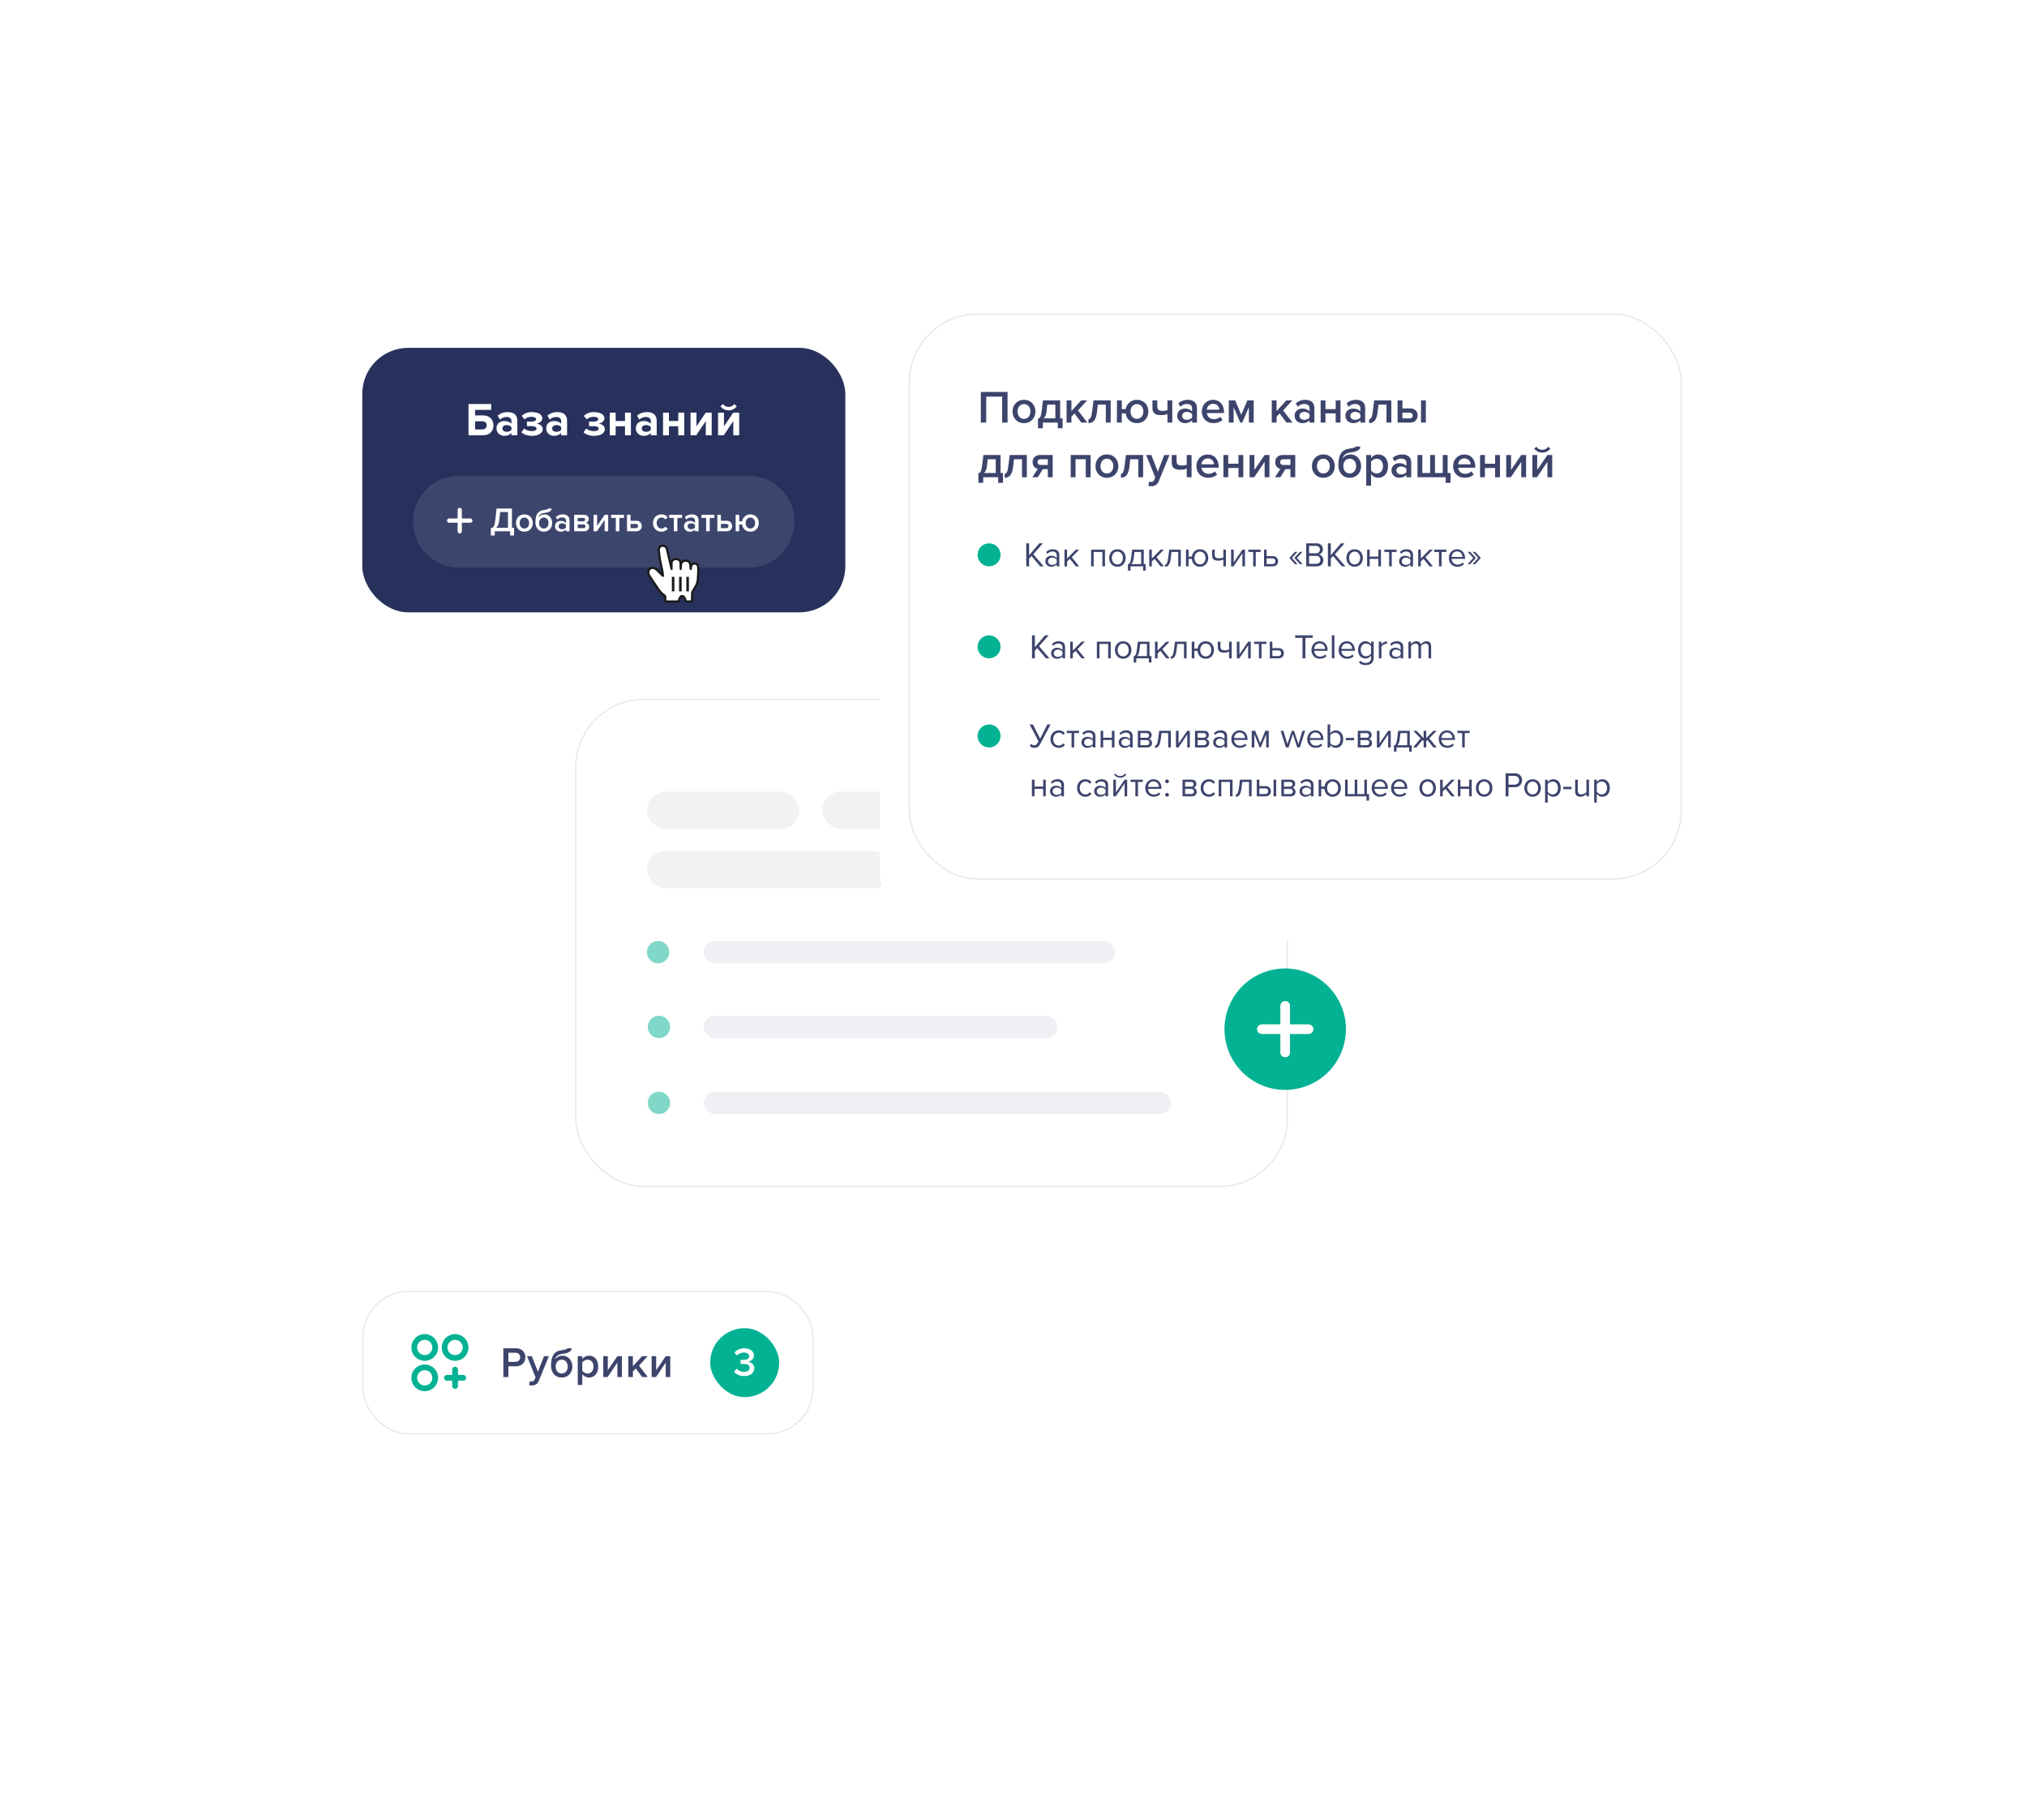 <?xml version="1.0" encoding="UTF-8"?> <svg xmlns="http://www.w3.org/2000/svg" width="705" height="633" viewBox="0 0 705 633" fill="none"> <g filter="url(#filter0_d_289_1801)"> <rect x="200" y="243" width="248" height="170" rx="24" fill="white"></rect> </g> <rect x="200.25" y="243.25" width="247.5" height="169.5" rx="23.75" fill="white" stroke="#E7EAEC" stroke-width="0.5"></rect> <circle cx="228.892" cy="331.216" r="3.892" fill="#02B293" fill-opacity="0.5"></circle> <circle cx="229.189" cy="383.649" r="3.892" fill="#02B293" fill-opacity="0.5"></circle> <rect x="244.757" y="327.324" width="143" height="7.784" rx="3.892" fill="#3D456C" fill-opacity="0.08"></rect> <rect x="225" y="296" width="85" height="13" rx="6.5" fill="#3D456C" fill-opacity="0.07"></rect> <rect x="225" y="275.324" width="53" height="13" rx="6.5" fill="#3D456C" fill-opacity="0.07"></rect> <rect x="286" y="275.324" width="53" height="13" rx="6.5" fill="#3D456C" fill-opacity="0.07"></rect> <circle cx="229.189" cy="357.216" r="3.892" fill="#02B293" fill-opacity="0.5"></circle> <rect x="244.757" y="353.324" width="123" height="7.784" rx="3.892" fill="#3D456C" fill-opacity="0.08"></rect> <rect x="244.757" y="379.757" width="162.486" height="7.784" rx="3.892" fill="#3D456C" fill-opacity="0.08"></rect> <g filter="url(#filter1_d_289_1801)"> <rect x="324" y="112" width="269" height="197" rx="24" fill="white"></rect> </g> <g filter="url(#filter2_d_289_1801)"> <rect x="324.25" y="112.25" width="268.5" height="196.5" rx="23.75" fill="white" stroke="#E7EAEC" stroke-width="0.5"></rect> <path d="M358.432 150V139.328H349.136V150H351.008V140.976H356.56V150H358.432ZM364.139 150.192C366.619 150.192 368.123 148.352 368.123 146.128C368.123 143.92 366.619 142.08 364.139 142.08C361.691 142.08 360.171 143.92 360.171 146.128C360.171 148.352 361.691 150.192 364.139 150.192ZM364.139 148.704C362.715 148.704 361.914 147.504 361.914 146.128C361.914 144.768 362.715 143.568 364.139 143.568C365.579 143.568 366.379 144.768 366.379 146.128C366.379 147.504 365.579 148.704 364.139 148.704ZM369.022 151.968H370.702V150H375.902V151.968H377.582V148.528H376.734V142.272H370.766L370.302 146.032C370.046 148.064 369.678 148.448 369.022 148.608V151.968ZM372.254 143.744H375.054V148.528H370.958C371.502 148.048 371.87 147.296 371.982 146.224L372.254 143.744ZM386.195 150L382.915 145.776L386.131 142.272H384.051L380.643 146V142.272H378.963V150H380.643V147.92L381.715 146.816L384.083 150H386.195ZM386.585 150.192C388.281 150.192 389.241 149.024 389.545 146.224L389.817 143.744H392.617V150H394.297V142.272H388.329L387.865 146.032C387.609 148.064 387.241 148.816 386.585 148.816V150.192ZM403.423 150.192C405.903 150.192 407.407 148.352 407.407 146.128C407.407 143.92 405.903 142.08 403.423 142.08C401.279 142.08 399.855 143.488 399.519 145.312H398.159V142.272H396.479V150H398.159V146.784H399.503C399.775 148.704 401.215 150.192 403.423 150.192ZM403.423 148.704C401.999 148.704 401.199 147.504 401.199 146.128C401.199 144.768 401.999 143.568 403.423 143.568C404.863 143.568 405.663 144.768 405.663 146.128C405.663 147.504 404.863 148.704 403.423 148.704ZM408.832 142.272V144.96C408.832 146.544 409.648 147.408 411.824 147.408C412.752 147.408 413.536 147.248 414.048 146.992V150H415.728V142.272H414.048V145.632C413.648 145.808 413.088 145.92 412.352 145.92C411.12 145.92 410.512 145.552 410.512 144.352V142.272H408.832ZM424.301 150V144.88C424.301 142.8 422.797 142.08 421.085 142.08C419.853 142.08 418.733 142.48 417.837 143.328L418.525 144.496C419.197 143.84 419.949 143.52 420.812 143.52C421.885 143.52 422.621 144.064 422.621 144.96V146.112C422.061 145.456 421.165 145.12 420.125 145.12C418.861 145.12 417.437 145.856 417.437 147.632C417.437 149.344 418.861 150.192 420.125 150.192C421.149 150.192 422.045 149.824 422.621 149.168V150H424.301ZM420.781 149.04C419.837 149.04 419.133 148.496 419.133 147.664C419.133 146.816 419.837 146.272 420.781 146.272C421.516 146.272 422.237 146.544 422.621 147.072V148.24C422.237 148.768 421.516 149.04 420.781 149.04ZM430.047 150.192C431.279 150.192 432.415 149.808 433.183 149.072L432.415 147.968C431.871 148.512 430.975 148.816 430.223 148.816C428.767 148.816 427.887 147.856 427.759 146.688H433.727V146.288C433.727 143.856 432.239 142.08 429.919 142.08C427.631 142.08 425.999 143.888 425.999 146.128C425.999 148.576 427.727 150.192 430.047 150.192ZM432.095 145.504H427.743C427.823 144.56 428.479 143.456 429.919 143.456C431.439 143.456 432.063 144.592 432.095 145.504ZM444.041 150V142.272H441.833L439.721 147.264L437.577 142.272H435.385V150H437.065V144.624L439.385 150H440.057L442.361 144.624V150H444.041ZM457.554 150L454.274 145.776L457.49 142.272H455.41L452.002 146V142.272H450.322V150H452.002V147.92L453.074 146.816L455.442 150H457.554ZM465.144 150V144.88C465.144 142.8 463.64 142.08 461.928 142.08C460.696 142.08 459.576 142.48 458.68 143.328L459.368 144.496C460.04 143.84 460.792 143.52 461.656 143.52C462.728 143.52 463.464 144.064 463.464 144.96V146.112C462.904 145.456 462.008 145.12 460.968 145.12C459.704 145.12 458.28 145.856 458.28 147.632C458.28 149.344 459.704 150.192 460.968 150.192C461.992 150.192 462.888 149.824 463.464 149.168V150H465.144ZM461.624 149.04C460.68 149.04 459.976 148.496 459.976 147.664C459.976 146.816 460.68 146.272 461.624 146.272C462.36 146.272 463.08 146.544 463.464 147.072V148.24C463.08 148.768 462.36 149.04 461.624 149.04ZM469.002 150V146.784H472.554V150H474.234V142.272H472.554V145.312H469.002V142.272H467.322V150H469.002ZM482.816 150V144.88C482.816 142.8 481.312 142.08 479.6 142.08C478.368 142.08 477.248 142.48 476.352 143.328L477.04 144.496C477.712 143.84 478.464 143.52 479.328 143.52C480.4 143.52 481.136 144.064 481.136 144.96V146.112C480.576 145.456 479.68 145.12 478.64 145.12C477.376 145.12 475.952 145.856 475.952 147.632C475.952 149.344 477.376 150.192 478.64 150.192C479.664 150.192 480.56 149.824 481.136 149.168V150H482.816ZM479.296 149.04C478.352 149.04 477.648 148.496 477.648 147.664C477.648 146.816 478.352 146.272 479.296 146.272C480.032 146.272 480.752 146.544 481.136 147.072V148.24C480.752 148.768 480.032 149.04 479.296 149.04ZM484.194 150.192C485.89 150.192 486.85 149.024 487.154 146.224L487.426 143.744H490.226V150H491.906V142.272H485.938L485.474 146.032C485.218 148.064 484.85 148.816 484.194 148.816V150.192ZM494.088 142.272V150H498.504C500.168 150 501.064 148.864 501.064 147.536C501.064 146.208 500.216 145.072 498.504 145.072H495.768V142.272H494.088ZM498.296 146.544C498.968 146.544 499.352 146.96 499.352 147.536C499.352 148.112 498.968 148.528 498.296 148.528H495.768V146.544H498.296ZM503.912 150V142.272H502.232V150H503.912ZM348.288 170.968H349.968V169H355.168V170.968H356.848V167.528H356V161.272H350.032L349.568 165.032C349.312 167.064 348.944 167.448 348.288 167.608V170.968ZM351.52 162.744H354.32V167.528H350.224C350.768 167.048 351.136 166.296 351.248 165.224L351.52 162.744ZM357.429 169.192C359.125 169.192 360.085 168.024 360.389 165.224L360.661 162.744H363.461V169H365.141V161.272H359.173L358.709 165.032C358.453 167.064 358.085 167.816 357.429 167.816V169.192ZM368.97 169L370.666 166.2H372.442V169H374.122V161.272H369.706C368.042 161.272 367.146 162.408 367.146 163.736C367.146 165.064 367.946 165.896 368.954 166.12L367.05 169H368.97ZM369.914 164.728C369.242 164.728 368.858 164.312 368.858 163.736C368.858 163.16 369.274 162.744 369.914 162.744H372.442V164.728H369.914ZM387.312 169V161.272H380.401V169H382.081V162.744H385.633V169H387.312ZM392.982 169.192C395.462 169.192 396.966 167.352 396.966 165.128C396.966 162.92 395.462 161.08 392.982 161.08C390.534 161.08 389.014 162.92 389.014 165.128C389.014 167.352 390.534 169.192 392.982 169.192ZM392.982 167.704C391.558 167.704 390.758 166.504 390.758 165.128C390.758 163.768 391.558 162.568 392.982 162.568C394.422 162.568 395.222 163.768 395.222 165.128C395.222 166.504 394.422 167.704 392.982 167.704ZM397.866 169.192C399.562 169.192 400.522 168.024 400.826 165.224L401.098 162.744H403.898V169H405.578V161.272H399.61L399.146 165.032C398.89 167.064 398.522 167.816 397.866 167.816V169.192ZM407.424 172.024C407.664 172.088 408.128 172.136 408.368 172.136C409.568 172.12 410.496 171.704 411.024 170.392L414.752 161.272H412.944L410.688 167.064L408.432 161.272H406.64L409.808 169.096L409.424 169.976C409.2 170.488 408.848 170.648 408.32 170.648C408.128 170.648 407.856 170.6 407.68 170.52L407.424 172.024ZM415.535 161.272V163.96C415.535 165.544 416.351 166.408 418.527 166.408C419.455 166.408 420.239 166.248 420.751 165.992V169H422.431V161.272H420.751V164.632C420.351 164.808 419.791 164.92 419.055 164.92C417.823 164.92 417.215 164.552 417.215 163.352V161.272H415.535ZM428.172 169.192C429.404 169.192 430.54 168.808 431.308 168.072L430.54 166.968C429.996 167.512 429.1 167.816 428.348 167.816C426.892 167.816 426.012 166.856 425.884 165.688H431.852V165.288C431.852 162.856 430.364 161.08 428.044 161.08C425.756 161.08 424.124 162.888 424.124 165.128C424.124 167.576 425.852 169.192 428.172 169.192ZM430.22 164.504H425.868C425.948 163.56 426.604 162.456 428.044 162.456C429.564 162.456 430.188 163.592 430.22 164.504ZM435.19 169V165.784H438.742V169H440.422V161.272H438.742V164.312H435.19V161.272H433.51V169H435.19ZM444.22 169L447.836 163.656V169H449.516V161.272H447.836L444.284 166.472V161.272H442.604V169H444.22ZM453.345 169L455.041 166.2H456.817V169H458.497V161.272H454.081C452.417 161.272 451.521 162.408 451.521 163.736C451.521 165.064 452.321 165.896 453.329 166.12L451.425 169H453.345ZM454.289 164.728C453.617 164.728 453.233 164.312 453.233 163.736C453.233 163.16 453.649 162.744 454.289 162.744H456.817V164.728H454.289ZM468.264 169.192C470.744 169.192 472.248 167.352 472.248 165.128C472.248 162.92 470.744 161.08 468.264 161.08C465.816 161.08 464.296 162.92 464.296 165.128C464.296 167.352 465.816 169.192 468.264 169.192ZM468.264 167.704C466.84 167.704 466.039 166.504 466.039 165.128C466.039 163.768 466.84 162.568 468.264 162.568C469.704 162.568 470.504 163.768 470.504 165.128C470.504 166.504 469.704 167.704 468.264 167.704ZM477.435 167.704C476.011 167.704 475.211 166.504 475.211 165.096C475.211 163.768 476.011 162.568 477.435 162.568C478.875 162.568 479.675 163.768 479.675 165.096C479.675 166.504 478.875 167.704 477.435 167.704ZM477.435 169.192C479.947 169.192 481.403 167.288 481.403 165.112C481.403 162.968 479.947 161.08 477.755 161.08C476.635 161.08 475.595 161.592 474.971 162.44C475.179 161.496 475.979 160.584 477.835 160.376C479.115 160.232 481.131 159.832 481.131 158.328H479.483C479.483 158.616 479.019 158.808 477.371 159.048C474.779 159.368 473.483 161.016 473.483 164.776C473.483 167.288 474.939 169.192 477.435 169.192ZM487.342 169.192C489.342 169.192 490.766 167.672 490.766 165.128C490.766 162.584 489.342 161.08 487.342 161.08C486.334 161.08 485.438 161.56 484.862 162.328V161.272H483.182V171.944H484.862V167.928C485.486 168.76 486.366 169.192 487.342 169.192ZM486.846 167.704C486.062 167.704 485.23 167.224 484.862 166.664V163.608C485.23 163.032 486.062 162.568 486.846 162.568C488.174 162.568 489.022 163.64 489.022 165.128C489.022 166.632 488.174 167.704 486.846 167.704ZM498.832 169V163.88C498.832 161.8 497.328 161.08 495.616 161.08C494.384 161.08 493.264 161.48 492.368 162.328L493.056 163.496C493.728 162.84 494.48 162.52 495.344 162.52C496.416 162.52 497.152 163.064 497.152 163.96V165.112C496.592 164.456 495.696 164.12 494.656 164.12C493.392 164.12 491.968 164.856 491.968 166.632C491.968 168.344 493.392 169.192 494.656 169.192C495.68 169.192 496.576 168.824 497.152 168.168V169H498.832ZM495.312 168.04C494.368 168.04 493.664 167.496 493.664 166.664C493.664 165.816 494.368 165.272 495.312 165.272C496.048 165.272 496.768 165.544 497.152 166.072V167.24C496.768 167.768 496.048 168.04 495.312 168.04ZM509.81 161.272V167.528H507.09V161.272H505.41V167.528H502.69V161.272H501.01V169H510.818V170.968H512.498V167.528H511.49V161.272H509.81ZM517.437 169.192C518.669 169.192 519.805 168.808 520.573 168.072L519.805 166.968C519.261 167.512 518.365 167.816 517.613 167.816C516.157 167.816 515.277 166.856 515.149 165.688H521.117V165.288C521.117 162.856 519.629 161.08 517.309 161.08C515.021 161.08 513.389 162.888 513.389 165.128C513.389 167.576 515.117 169.192 517.437 169.192ZM519.485 164.504H515.133C515.213 163.56 515.869 162.456 517.309 162.456C518.829 162.456 519.453 163.592 519.485 164.504ZM524.456 169V165.784H528.008V169H529.688V161.272H528.008V164.312H524.456V161.272H522.776V169H524.456ZM533.485 169L537.101 163.656V169H538.781V161.272H537.101L533.549 166.472V161.272H531.869V169H533.485ZM542.579 169L546.195 163.656V169H547.875V161.272H546.195L542.643 166.472V161.272H540.963V169H542.579ZM547.219 159.048L546.451 158.408C545.987 159.064 545.267 159.464 544.419 159.464C543.539 159.464 542.835 159.048 542.371 158.408L541.603 159.048C542.259 159.912 543.283 160.456 544.419 160.456C545.571 160.456 546.579 159.912 547.219 159.048Z" fill="#0D1647" fill-opacity="0.8"></path> <path d="M371.008 200L367.384 195.8L370.72 191.996H369.472L365.932 196.136V191.996H364.936V200H365.932V197.312L366.736 196.4L369.772 200H371.008ZM376.432 200V196.016C376.432 194.612 375.412 194.06 374.188 194.06C373.24 194.06 372.496 194.372 371.872 195.02L372.292 195.644C372.808 195.092 373.372 194.84 374.068 194.84C374.908 194.84 375.532 195.284 375.532 196.064V197.108C375.064 196.568 374.404 196.316 373.612 196.316C372.628 196.316 371.584 196.928 371.584 198.224C371.584 199.484 372.628 200.144 373.612 200.144C374.392 200.144 375.052 199.868 375.532 199.34V200H376.432ZM373.936 199.496C373.096 199.496 372.508 198.968 372.508 198.236C372.508 197.492 373.096 196.964 373.936 196.964C374.572 196.964 375.184 197.204 375.532 197.684V198.776C375.184 199.256 374.572 199.496 373.936 199.496ZM383.336 200L380.756 196.832L383.324 194.204H382.184L379.136 197.288V194.204H378.236V200H379.136V198.344L380.096 197.396L382.184 200H383.336ZM392.318 200V194.204H387.494V200H388.394V194.996H391.418V200H392.318ZM396.647 200.144C398.411 200.144 399.515 198.776 399.515 197.096C399.515 195.416 398.411 194.06 396.647 194.06C394.883 194.06 393.779 195.416 393.779 197.096C393.779 198.776 394.883 200.144 396.647 200.144ZM396.647 199.34C395.411 199.34 394.715 198.284 394.715 197.096C394.715 195.92 395.411 194.864 396.647 194.864C397.883 194.864 398.567 195.92 398.567 197.096C398.567 198.284 397.883 199.34 396.647 199.34ZM400.298 201.476H401.198V200H405.578V201.476H406.478V199.208H405.806V194.204H401.774L401.402 197.06C401.174 198.776 400.838 199.16 400.298 199.256V201.476ZM402.566 194.996H404.906V199.208H401.462C401.882 198.872 402.158 198.26 402.302 197.168L402.566 194.996ZM412.809 200L410.229 196.832L412.797 194.204H411.657L408.609 197.288V194.204H407.709V200H408.609V198.344L409.569 197.396L411.657 200H412.809ZM413.189 200.144C414.305 200.144 414.929 199.328 415.193 197.168L415.457 194.996H417.797V200H418.697V194.204H414.665L414.293 197.06C414.065 198.776 413.729 199.4 413.189 199.4V200.144ZM425.354 200.144C427.13 200.144 428.234 198.776 428.234 197.096C428.234 195.416 427.13 194.06 425.354 194.06C423.77 194.06 422.714 195.164 422.522 196.616H421.394V194.204H420.494V200H421.394V197.408H422.51C422.63 198.944 423.71 200.144 425.354 200.144ZM425.354 199.34C424.13 199.34 423.434 198.284 423.434 197.096C423.434 195.92 424.13 194.864 425.354 194.864C426.602 194.864 427.286 195.92 427.286 197.096C427.286 198.284 426.602 199.34 425.354 199.34ZM429.573 194.204V196.112C429.573 197.432 430.209 198.02 431.721 198.02C432.381 198.02 433.053 197.852 433.485 197.636V200H434.385V194.204H433.485V196.904C433.137 197.084 432.549 197.216 431.949 197.216C430.989 197.216 430.473 196.916 430.473 195.836V194.204H429.573ZM437.049 200L440.109 195.488V200H441.009V194.204H440.121L437.085 198.632V194.204H436.185V200H437.049ZM444.762 200V194.996H446.454V194.204H442.182V194.996H443.862V200H444.762ZM447.634 194.204V200H450.706C451.894 200 452.53 199.184 452.53 198.224C452.53 197.276 451.906 196.448 450.706 196.448H448.534V194.204H447.634ZM450.61 197.24C451.27 197.24 451.606 197.66 451.606 198.224C451.606 198.8 451.258 199.208 450.61 199.208H448.534V197.24H450.61ZM461.006 199.244L459.086 197.084L461.006 194.96H460.106L458.186 197.084L460.106 199.244H461.006ZM459.278 199.244L457.358 197.084L459.278 194.96H458.378L456.458 197.084L458.378 199.244H459.278ZM465.955 200C467.419 200 468.271 199.124 468.271 197.84C468.271 196.88 467.563 196.004 466.711 195.872C467.443 195.716 468.115 195.044 468.115 194.036C468.115 192.836 467.263 191.996 465.871 191.996H462.307V200H465.955ZM465.703 195.464H463.303V192.884H465.703C466.603 192.884 467.083 193.46 467.083 194.18C467.083 194.912 466.603 195.464 465.703 195.464ZM465.751 199.112H463.303V196.352H465.751C466.735 196.352 467.239 197 467.239 197.732C467.239 198.584 466.687 199.112 465.751 199.112ZM475.926 200L472.302 195.8L475.638 191.996H474.39L470.85 196.136V191.996H469.854V200H470.85V197.312L471.654 196.4L474.69 200H475.926ZM479.147 200.144C480.911 200.144 482.015 198.776 482.015 197.096C482.015 195.416 480.911 194.06 479.147 194.06C477.383 194.06 476.279 195.416 476.279 197.096C476.279 198.776 477.383 200.144 479.147 200.144ZM479.147 199.34C477.911 199.34 477.215 198.284 477.215 197.096C477.215 195.92 477.911 194.864 479.147 194.864C480.383 194.864 481.067 195.92 481.067 197.096C481.067 198.284 480.383 199.34 479.147 199.34ZM484.382 200V197.408H487.406V200H488.306V194.204H487.406V196.616H484.382V194.204H483.482V200H484.382ZM492.059 200V194.996H493.751V194.204H489.479V194.996H491.159V200H492.059ZM499.455 200V196.016C499.455 194.612 498.435 194.06 497.211 194.06C496.263 194.06 495.519 194.372 494.895 195.02L495.315 195.644C495.831 195.092 496.395 194.84 497.091 194.84C497.931 194.84 498.555 195.284 498.555 196.064V197.108C498.087 196.568 497.427 196.316 496.635 196.316C495.651 196.316 494.607 196.928 494.607 198.224C494.607 199.484 495.651 200.144 496.635 200.144C497.415 200.144 498.075 199.868 498.555 199.34V200H499.455ZM496.959 199.496C496.119 199.496 495.531 198.968 495.531 198.236C495.531 197.492 496.119 196.964 496.959 196.964C497.595 196.964 498.207 197.204 498.555 197.684V198.776C498.207 199.256 497.595 199.496 496.959 199.496ZM506.359 200L503.779 196.832L506.347 194.204H505.207L502.159 197.288V194.204H501.259V200H502.159V198.344L503.119 197.396L505.207 200H506.359ZM509.379 200V194.996H511.071V194.204H506.799V194.996H508.479V200H509.379ZM514.868 200.144C515.816 200.144 516.596 199.832 517.172 199.256L516.74 198.668C516.284 199.136 515.612 199.4 514.952 199.4C513.704 199.4 512.936 198.488 512.864 197.396H517.556V197.168C517.556 195.428 516.524 194.06 514.772 194.06C513.116 194.06 511.916 195.416 511.916 197.096C511.916 198.908 513.152 200.144 514.868 200.144ZM516.668 196.736H512.864C512.912 195.848 513.524 194.804 514.76 194.804C516.08 194.804 516.656 195.872 516.668 196.736ZM521.293 197.084L519.373 194.96H518.473L520.393 197.084L518.473 199.244H519.373L521.293 197.084ZM523.021 197.084L521.101 194.96H520.201L522.121 197.084L520.201 199.244H521.101L523.021 197.084Z" fill="#0D1647" fill-opacity="0.8"></path> <path d="M373.008 232L369.384 227.8L372.72 223.996H371.472L367.932 228.136V223.996H366.936V232H367.932V229.312L368.736 228.4L371.772 232H373.008ZM378.432 232V228.016C378.432 226.612 377.412 226.06 376.188 226.06C375.24 226.06 374.496 226.372 373.872 227.02L374.292 227.644C374.808 227.092 375.372 226.84 376.068 226.84C376.908 226.84 377.532 227.284 377.532 228.064V229.108C377.064 228.568 376.404 228.316 375.612 228.316C374.628 228.316 373.584 228.928 373.584 230.224C373.584 231.484 374.628 232.144 375.612 232.144C376.392 232.144 377.052 231.868 377.532 231.34V232H378.432ZM375.936 231.496C375.096 231.496 374.508 230.968 374.508 230.236C374.508 229.492 375.096 228.964 375.936 228.964C376.572 228.964 377.184 229.204 377.532 229.684V230.776C377.184 231.256 376.572 231.496 375.936 231.496ZM385.336 232L382.756 228.832L385.324 226.204H384.184L381.136 229.288V226.204H380.236V232H381.136V230.344L382.096 229.396L384.184 232H385.336ZM394.318 232V226.204H389.494V232H390.394V226.996H393.418V232H394.318ZM398.647 232.144C400.411 232.144 401.515 230.776 401.515 229.096C401.515 227.416 400.411 226.06 398.647 226.06C396.883 226.06 395.779 227.416 395.779 229.096C395.779 230.776 396.883 232.144 398.647 232.144ZM398.647 231.34C397.411 231.34 396.715 230.284 396.715 229.096C396.715 227.92 397.411 226.864 398.647 226.864C399.883 226.864 400.567 227.92 400.567 229.096C400.567 230.284 399.883 231.34 398.647 231.34ZM402.298 233.476H403.198V232H407.578V233.476H408.478V231.208H407.806V226.204H403.774L403.402 229.06C403.174 230.776 402.838 231.16 402.298 231.256V233.476ZM404.566 226.996H406.906V231.208H403.462C403.882 230.872 404.158 230.26 404.302 229.168L404.566 226.996ZM414.809 232L412.229 228.832L414.797 226.204H413.657L410.609 229.288V226.204H409.709V232H410.609V230.344L411.569 229.396L413.657 232H414.809ZM415.189 232.144C416.305 232.144 416.929 231.328 417.193 229.168L417.457 226.996H419.797V232H420.697V226.204H416.665L416.293 229.06C416.065 230.776 415.729 231.4 415.189 231.4V232.144ZM427.354 232.144C429.13 232.144 430.234 230.776 430.234 229.096C430.234 227.416 429.13 226.06 427.354 226.06C425.77 226.06 424.714 227.164 424.522 228.616H423.394V226.204H422.494V232H423.394V229.408H424.51C424.63 230.944 425.71 232.144 427.354 232.144ZM427.354 231.34C426.13 231.34 425.434 230.284 425.434 229.096C425.434 227.92 426.13 226.864 427.354 226.864C428.602 226.864 429.286 227.92 429.286 229.096C429.286 230.284 428.602 231.34 427.354 231.34ZM431.573 226.204V228.112C431.573 229.432 432.209 230.02 433.721 230.02C434.381 230.02 435.053 229.852 435.485 229.636V232H436.385V226.204H435.485V228.904C435.137 229.084 434.549 229.216 433.949 229.216C432.989 229.216 432.473 228.916 432.473 227.836V226.204H431.573ZM439.049 232L442.109 227.488V232H443.009V226.204H442.121L439.085 230.632V226.204H438.185V232H439.049ZM446.762 232V226.996H448.454V226.204H444.182V226.996H445.862V232H446.762ZM449.634 226.204V232H452.706C453.894 232 454.53 231.184 454.53 230.224C454.53 229.276 453.906 228.448 452.706 228.448H450.534V226.204H449.634ZM452.61 229.24C453.27 229.24 453.606 229.66 453.606 230.224C453.606 230.8 453.258 231.208 452.61 231.208H450.534V229.24H452.61ZM462.01 232V224.884H464.554V223.996H458.482V224.884H461.014V232H462.01ZM467.075 232.144C468.023 232.144 468.803 231.832 469.379 231.256L468.947 230.668C468.491 231.136 467.819 231.4 467.159 231.4C465.911 231.4 465.143 230.488 465.071 229.396H469.763V229.168C469.763 227.428 468.731 226.06 466.979 226.06C465.323 226.06 464.123 227.416 464.123 229.096C464.123 230.908 465.359 232.144 467.075 232.144ZM468.875 228.736H465.071C465.119 227.848 465.731 226.804 466.967 226.804C468.287 226.804 468.863 227.872 468.875 228.736ZM472.12 232V223.996H471.22V232H472.12ZM476.532 232.144C477.48 232.144 478.26 231.832 478.836 231.256L478.404 230.668C477.948 231.136 477.276 231.4 476.616 231.4C475.368 231.4 474.6 230.488 474.528 229.396H479.22V229.168C479.22 227.428 478.188 226.06 476.436 226.06C474.78 226.06 473.58 227.416 473.58 229.096C473.58 230.908 474.816 232.144 476.532 232.144ZM478.332 228.736H474.528C474.576 227.848 475.188 226.804 476.424 226.804C477.744 226.804 478.32 227.872 478.332 228.736ZM483.005 234.352C484.421 234.352 485.765 233.752 485.765 231.832V226.204H484.865V227.08C484.397 226.444 483.701 226.06 482.921 226.06C481.397 226.06 480.341 227.212 480.341 229.072C480.341 230.944 481.409 232.072 482.921 232.072C483.737 232.072 484.445 231.628 484.865 231.04V231.868C484.865 233.14 483.965 233.608 483.005 233.608C482.177 233.608 481.601 233.392 481.121 232.816L480.665 233.488C481.349 234.16 482.021 234.352 483.005 234.352ZM483.137 231.28C481.973 231.28 481.277 230.344 481.277 229.072C481.277 227.788 481.973 226.864 483.137 226.864C483.857 226.864 484.553 227.296 484.865 227.8V230.332C484.553 230.836 483.857 231.28 483.137 231.28ZM488.468 232V227.896C488.732 227.428 489.488 226.972 490.04 226.972C490.184 226.972 490.292 226.984 490.4 227.008V226.084C489.608 226.084 488.936 226.528 488.468 227.14V226.204H487.568V232H488.468ZM496.053 232V228.016C496.053 226.612 495.033 226.06 493.809 226.06C492.861 226.06 492.117 226.372 491.493 227.02L491.913 227.644C492.429 227.092 492.993 226.84 493.689 226.84C494.529 226.84 495.153 227.284 495.153 228.064V229.108C494.685 228.568 494.025 228.316 493.233 228.316C492.249 228.316 491.205 228.928 491.205 230.224C491.205 231.484 492.249 232.144 493.233 232.144C494.013 232.144 494.673 231.868 495.153 231.34V232H496.053ZM493.557 231.496C492.717 231.496 492.129 230.968 492.129 230.236C492.129 229.492 492.717 228.964 493.557 228.964C494.193 228.964 494.805 229.204 495.153 229.684V230.776C494.805 231.256 494.193 231.496 493.557 231.496ZM505.753 232V227.812C505.753 226.648 505.189 226.06 504.133 226.06C503.293 226.06 502.513 226.612 502.189 227.14C502.021 226.54 501.517 226.06 500.629 226.06C499.777 226.06 498.997 226.672 498.757 227.044V226.204H497.857V232H498.757V227.764C499.069 227.296 499.693 226.864 500.281 226.864C501.037 226.864 501.349 227.332 501.349 228.064V232H502.249V227.752C502.549 227.296 503.185 226.864 503.785 226.864C504.529 226.864 504.853 227.332 504.853 228.064V232H505.753Z" fill="#0D1647" fill-opacity="0.8"></path> <path d="M367.74 263.144C368.88 263.144 369.408 262.532 369.912 261.584L373.404 254.996H372.264L369.756 259.952L367.248 254.996H366.108L369.18 260.84L369.036 261.116C368.592 261.944 368.328 262.256 367.692 262.256C367.248 262.256 366.888 262.016 366.6 261.716L366.18 262.508C366.468 262.868 367.068 263.144 367.74 263.144ZM376.253 263.144C377.309 263.144 377.933 262.712 378.377 262.136L377.777 261.584C377.393 262.1 376.901 262.34 376.301 262.34C375.065 262.34 374.297 261.38 374.297 260.096C374.297 258.812 375.065 257.864 376.301 257.864C376.901 257.864 377.393 258.092 377.777 258.62L378.377 258.068C377.933 257.492 377.309 257.06 376.253 257.06C374.525 257.06 373.361 258.38 373.361 260.096C373.361 261.824 374.525 263.144 376.253 263.144ZM381.594 263V257.996H383.286V257.204H379.014V257.996H380.694V263H381.594ZM388.99 263V259.016C388.99 257.612 387.97 257.06 386.746 257.06C385.798 257.06 385.054 257.372 384.43 258.02L384.85 258.644C385.366 258.092 385.93 257.84 386.626 257.84C387.466 257.84 388.09 258.284 388.09 259.064V260.108C387.622 259.568 386.962 259.316 386.17 259.316C385.186 259.316 384.142 259.928 384.142 261.224C384.142 262.484 385.186 263.144 386.17 263.144C386.95 263.144 387.61 262.868 388.09 262.34V263H388.99ZM386.494 262.496C385.654 262.496 385.066 261.968 385.066 261.236C385.066 260.492 385.654 259.964 386.494 259.964C387.13 259.964 387.742 260.204 388.09 260.684V261.776C387.742 262.256 387.13 262.496 386.494 262.496ZM391.695 263V260.408H394.719V263H395.619V257.204H394.719V259.616H391.695V257.204H390.795V263H391.695ZM401.94 263V259.016C401.94 257.612 400.92 257.06 399.696 257.06C398.748 257.06 398.004 257.372 397.38 258.02L397.8 258.644C398.316 258.092 398.88 257.84 399.576 257.84C400.416 257.84 401.04 258.284 401.04 259.064V260.108C400.572 259.568 399.912 259.316 399.12 259.316C398.136 259.316 397.092 259.928 397.092 261.224C397.092 262.484 398.136 263.144 399.12 263.144C399.9 263.144 400.56 262.868 401.04 262.34V263H401.94ZM399.444 262.496C398.604 262.496 398.016 261.968 398.016 261.236C398.016 260.492 398.604 259.964 399.444 259.964C400.08 259.964 400.692 260.204 401.04 260.684V261.776C400.692 262.256 400.08 262.496 399.444 262.496ZM406.996 263C408.064 263 408.688 262.364 408.688 261.428C408.688 260.768 408.22 260.156 407.632 260.012C408.124 259.856 408.568 259.388 408.568 258.692C408.568 257.816 407.956 257.204 406.936 257.204H403.744V263H406.996ZM406.816 262.208H404.644V260.42H406.816C407.428 260.42 407.752 260.852 407.752 261.32C407.752 261.872 407.392 262.208 406.816 262.208ZM406.78 259.628H404.644V257.996H406.78C407.332 257.996 407.644 258.32 407.644 258.824C407.644 259.28 407.344 259.628 406.78 259.628ZM409.704 263.144C410.82 263.144 411.444 262.328 411.708 260.168L411.972 257.996H414.312V263H415.212V257.204H411.18L410.808 260.06C410.58 261.776 410.244 262.4 409.704 262.4V263.144ZM417.873 263L420.933 258.488V263H421.833V257.204H420.945L417.909 261.632V257.204H417.009V263H417.873ZM426.882 263C427.95 263 428.574 262.364 428.574 261.428C428.574 260.768 428.106 260.156 427.518 260.012C428.01 259.856 428.454 259.388 428.454 258.692C428.454 257.816 427.842 257.204 426.822 257.204H423.63V263H426.882ZM426.702 262.208H424.53V260.42H426.702C427.314 260.42 427.638 260.852 427.638 261.32C427.638 261.872 427.278 262.208 426.702 262.208ZM426.666 259.628H424.53V257.996H426.666C427.218 257.996 427.53 258.32 427.53 258.824C427.53 259.28 427.23 259.628 426.666 259.628ZM434.799 263V259.016C434.799 257.612 433.779 257.06 432.555 257.06C431.607 257.06 430.863 257.372 430.239 258.02L430.659 258.644C431.175 258.092 431.739 257.84 432.435 257.84C433.275 257.84 433.899 258.284 433.899 259.064V260.108C433.431 259.568 432.771 259.316 431.979 259.316C430.995 259.316 429.951 259.928 429.951 261.224C429.951 262.484 430.995 263.144 431.979 263.144C432.759 263.144 433.419 262.868 433.899 262.34V263H434.799ZM432.303 262.496C431.463 262.496 430.875 261.968 430.875 261.236C430.875 260.492 431.463 259.964 432.303 259.964C432.939 259.964 433.551 260.204 433.899 260.684V261.776C433.551 262.256 432.939 262.496 432.303 262.496ZM439.219 263.144C440.167 263.144 440.947 262.832 441.523 262.256L441.091 261.668C440.635 262.136 439.963 262.4 439.303 262.4C438.055 262.4 437.287 261.488 437.215 260.396H441.907V260.168C441.907 258.428 440.875 257.06 439.123 257.06C437.467 257.06 436.267 258.416 436.267 260.096C436.267 261.908 437.503 263.144 439.219 263.144ZM441.019 259.736H437.215C437.263 258.848 437.875 257.804 439.111 257.804C440.431 257.804 441.007 258.872 441.019 259.736ZM449.281 263V257.204H448.081L446.329 261.5L444.553 257.204H443.365V263H444.265V258.452L446.161 263H446.497L448.381 258.452V263H449.281ZM460.086 263L461.934 257.204H460.998L459.582 261.824L458.058 257.204H457.29L455.766 261.824L454.35 257.204H453.414L455.262 263H456.162L457.674 258.344L459.186 263H460.086ZM465.598 263.144C466.546 263.144 467.326 262.832 467.902 262.256L467.47 261.668C467.014 262.136 466.342 262.4 465.682 262.4C464.434 262.4 463.666 261.488 463.594 260.396H468.286V260.168C468.286 258.428 467.254 257.06 465.502 257.06C463.846 257.06 462.646 258.416 462.646 260.096C462.646 261.908 463.882 263.144 465.598 263.144ZM467.398 259.736H463.594C463.642 258.848 464.254 257.804 465.49 257.804C466.81 257.804 467.386 258.872 467.398 259.736ZM470.644 261.428V258.8C470.956 258.296 471.664 257.864 472.372 257.864C473.548 257.864 474.244 258.824 474.244 260.108C474.244 261.392 473.548 262.34 472.372 262.34C471.664 262.34 470.956 261.932 470.644 261.428ZM470.644 263V262.136C471.076 262.724 471.784 263.144 472.6 263.144C474.112 263.144 475.18 261.992 475.18 260.108C475.18 258.26 474.112 257.06 472.6 257.06C471.808 257.06 471.112 257.444 470.644 258.08V254.996H469.744V263H470.644ZM478.986 260.492V259.7H476.106V260.492H478.986ZM483.496 263C484.564 263 485.188 262.364 485.188 261.428C485.188 260.768 484.72 260.156 484.132 260.012C484.624 259.856 485.068 259.388 485.068 258.692C485.068 257.816 484.456 257.204 483.436 257.204H480.244V263H483.496ZM483.316 262.208H481.144V260.42H483.316C483.928 260.42 484.252 260.852 484.252 261.32C484.252 261.872 483.892 262.208 483.316 262.208ZM483.28 259.628H481.144V257.996H483.28C483.832 257.996 484.144 258.32 484.144 258.824C484.144 259.28 483.844 259.628 483.28 259.628ZM487.752 263L490.812 258.488V263H491.712V257.204H490.824L487.788 261.632V257.204H486.888V263H487.752ZM492.825 264.476H493.725V263H498.105V264.476H499.005V262.208H498.333V257.204H494.301L493.929 260.06C493.701 261.776 493.365 262.16 492.825 262.256V264.476ZM495.093 257.996H497.433V262.208H493.989C494.409 261.872 494.685 261.26 494.829 260.168L495.093 257.996ZM500.656 263L502.744 260.396L503.152 260.804V263H504.052V260.804L504.46 260.396L506.548 263H507.7L505.108 259.832L507.688 257.204H506.548L504.052 259.748V257.204H503.152V259.76L500.656 257.204H499.516L502.084 259.832L499.504 263H500.656ZM511.348 263.144C512.296 263.144 513.076 262.832 513.652 262.256L513.22 261.668C512.764 262.136 512.092 262.4 511.432 262.4C510.184 262.4 509.416 261.488 509.344 260.396H514.036V260.168C514.036 258.428 513.004 257.06 511.252 257.06C509.596 257.06 508.396 258.416 508.396 260.096C508.396 261.908 509.632 263.144 511.348 263.144ZM513.148 259.736H509.344C509.392 258.848 510.004 257.804 511.24 257.804C512.56 257.804 513.136 258.872 513.148 259.736ZM517.45 263V257.996H519.142V257.204H514.87V257.996H516.55V263H517.45ZM367.8 280V277.408H370.824V280H371.724V274.204H370.824V276.616H367.8V274.204H366.9V280H367.8ZM378.045 280V276.016C378.045 274.612 377.025 274.06 375.801 274.06C374.853 274.06 374.109 274.372 373.485 275.02L373.905 275.644C374.421 275.092 374.985 274.84 375.681 274.84C376.521 274.84 377.145 275.284 377.145 276.064V277.108C376.677 276.568 376.017 276.316 375.225 276.316C374.241 276.316 373.197 276.928 373.197 278.224C373.197 279.484 374.241 280.144 375.225 280.144C376.005 280.144 376.665 279.868 377.145 279.34V280H378.045ZM375.549 279.496C374.709 279.496 374.121 278.968 374.121 278.236C374.121 277.492 374.709 276.964 375.549 276.964C376.185 276.964 376.797 277.204 377.145 277.684V278.776C376.797 279.256 376.185 279.496 375.549 279.496ZM385.499 280.144C386.555 280.144 387.179 279.712 387.623 279.136L387.023 278.584C386.639 279.1 386.147 279.34 385.547 279.34C384.311 279.34 383.543 278.38 383.543 277.096C383.543 275.812 384.311 274.864 385.547 274.864C386.147 274.864 386.639 275.092 387.023 275.62L387.623 275.068C387.179 274.492 386.555 274.06 385.499 274.06C383.771 274.06 382.607 275.38 382.607 277.096C382.607 278.824 383.771 280.144 385.499 280.144ZM393.408 280V276.016C393.408 274.612 392.388 274.06 391.164 274.06C390.216 274.06 389.472 274.372 388.848 275.02L389.268 275.644C389.784 275.092 390.348 274.84 391.044 274.84C391.884 274.84 392.508 275.284 392.508 276.064V277.108C392.04 276.568 391.38 276.316 390.588 276.316C389.604 276.316 388.56 276.928 388.56 278.224C388.56 279.484 389.604 280.144 390.588 280.144C391.368 280.144 392.028 279.868 392.508 279.34V280H393.408ZM390.912 279.496C390.072 279.496 389.484 278.968 389.484 278.236C389.484 277.492 390.072 276.964 390.912 276.964C391.548 276.964 392.16 277.204 392.508 277.684V278.776C392.16 279.256 391.548 279.496 390.912 279.496ZM396.076 280L399.137 275.488V280H400.037V274.204H399.149L396.113 278.632V274.204H395.213V280H396.076ZM399.725 272.488L399.281 272.104C398.909 272.644 398.321 272.968 397.625 272.968C396.917 272.968 396.341 272.632 395.957 272.104L395.513 272.488C396.005 273.136 396.773 273.544 397.625 273.544C398.489 273.544 399.245 273.136 399.725 272.488ZM403.79 280V274.996H405.482V274.204H401.21V274.996H402.89V280H403.79ZM409.278 280.144C410.226 280.144 411.006 279.832 411.582 279.256L411.15 278.668C410.694 279.136 410.022 279.4 409.362 279.4C408.114 279.4 407.346 278.488 407.274 277.396H411.966V277.168C411.966 275.428 410.934 274.06 409.182 274.06C407.526 274.06 406.326 275.416 406.326 277.096C406.326 278.908 407.562 280.144 409.278 280.144ZM411.078 276.736H407.274C407.322 275.848 407.934 274.804 409.17 274.804C410.49 274.804 411.066 275.872 411.078 276.736ZM413.903 275.44C414.263 275.44 414.563 275.14 414.563 274.78C414.563 274.42 414.263 274.12 413.903 274.12C413.543 274.12 413.243 274.42 413.243 274.78C413.243 275.14 413.543 275.44 413.903 275.44ZM413.903 280.12C414.263 280.12 414.563 279.82 414.563 279.46C414.563 279.1 414.263 278.8 413.903 278.8C413.543 278.8 413.243 279.1 413.243 279.46C413.243 279.82 413.543 280.12 413.903 280.12ZM422.535 280C423.603 280 424.227 279.364 424.227 278.428C424.227 277.768 423.759 277.156 423.171 277.012C423.663 276.856 424.107 276.388 424.107 275.692C424.107 274.816 423.495 274.204 422.475 274.204H419.283V280H422.535ZM422.355 279.208H420.183V277.42H422.355C422.967 277.42 423.291 277.852 423.291 278.32C423.291 278.872 422.931 279.208 422.355 279.208ZM422.319 276.628H420.183V274.996H422.319C422.871 274.996 423.183 275.32 423.183 275.824C423.183 276.28 422.883 276.628 422.319 276.628ZM428.483 280.144C429.539 280.144 430.163 279.712 430.607 279.136L430.007 278.584C429.623 279.1 429.131 279.34 428.531 279.34C427.295 279.34 426.527 278.38 426.527 277.096C426.527 275.812 427.295 274.864 428.531 274.864C429.131 274.864 429.623 275.092 430.007 275.62L430.607 275.068C430.163 274.492 429.539 274.06 428.483 274.06C426.755 274.06 425.591 275.38 425.591 277.096C425.591 278.824 426.755 280.144 428.483 280.144ZM436.693 280V274.204H431.869V280H432.769V274.996H435.793V280H436.693ZM437.806 280.144C438.922 280.144 439.546 279.328 439.81 277.168L440.074 274.996H442.414V280H443.314V274.204H439.282L438.91 277.06C438.682 278.776 438.346 279.4 437.806 279.4V280.144ZM445.111 274.204V280H448.183C449.371 280 450.007 279.184 450.007 278.224C450.007 277.276 449.383 276.448 448.183 276.448H446.011V274.204H445.111ZM448.087 277.24C448.747 277.24 449.083 277.66 449.083 278.224C449.083 278.8 448.735 279.208 448.087 279.208H446.011V277.24H448.087ZM451.855 280V274.204H450.955V280H451.855ZM456.906 280C457.974 280 458.598 279.364 458.598 278.428C458.598 277.768 458.13 277.156 457.542 277.012C458.034 276.856 458.478 276.388 458.478 275.692C458.478 274.816 457.866 274.204 456.846 274.204H453.654V280H456.906ZM456.726 279.208H454.554V277.42H456.726C457.338 277.42 457.662 277.852 457.662 278.32C457.662 278.872 457.302 279.208 456.726 279.208ZM456.69 276.628H454.554V274.996H456.69C457.242 274.996 457.554 275.32 457.554 275.824C457.554 276.28 457.254 276.628 456.69 276.628ZM464.822 280V276.016C464.822 274.612 463.802 274.06 462.578 274.06C461.63 274.06 460.886 274.372 460.262 275.02L460.682 275.644C461.198 275.092 461.762 274.84 462.458 274.84C463.298 274.84 463.922 275.284 463.922 276.064V277.108C463.454 276.568 462.794 276.316 462.002 276.316C461.018 276.316 459.974 276.928 459.974 278.224C459.974 279.484 461.018 280.144 462.002 280.144C462.782 280.144 463.442 279.868 463.922 279.34V280H464.822ZM462.326 279.496C461.486 279.496 460.898 278.968 460.898 278.236C460.898 277.492 461.486 276.964 462.326 276.964C462.962 276.964 463.574 277.204 463.922 277.684V278.776C463.574 279.256 462.962 279.496 462.326 279.496ZM471.487 280.144C473.263 280.144 474.367 278.776 474.367 277.096C474.367 275.416 473.263 274.06 471.487 274.06C469.903 274.06 468.847 275.164 468.655 276.616H467.527V274.204H466.627V280H467.527V277.408H468.643C468.763 278.944 469.843 280.144 471.487 280.144ZM471.487 279.34C470.263 279.34 469.567 278.284 469.567 277.096C469.567 275.92 470.263 274.864 471.487 274.864C472.735 274.864 473.419 275.92 473.419 277.096C473.419 278.284 472.735 279.34 471.487 279.34ZM482.522 274.204V279.208H480.074V274.204H479.174V279.208H476.726V274.204H475.826V280H483.266V281.476H484.166V279.208H483.422V274.204H482.522ZM488.016 280.144C488.964 280.144 489.744 279.832 490.32 279.256L489.888 278.668C489.432 279.136 488.76 279.4 488.1 279.4C486.852 279.4 486.084 278.488 486.012 277.396H490.704V277.168C490.704 275.428 489.672 274.06 487.92 274.06C486.264 274.06 485.064 275.416 485.064 277.096C485.064 278.908 486.3 280.144 488.016 280.144ZM489.816 276.736H486.012C486.06 275.848 486.672 274.804 487.908 274.804C489.228 274.804 489.804 275.872 489.816 276.736ZM494.778 280.144C495.726 280.144 496.506 279.832 497.082 279.256L496.65 278.668C496.194 279.136 495.522 279.4 494.862 279.4C493.614 279.4 492.846 278.488 492.774 277.396H497.466V277.168C497.466 275.428 496.434 274.06 494.682 274.06C493.026 274.06 491.826 275.416 491.826 277.096C491.826 278.908 493.062 280.144 494.778 280.144ZM496.578 276.736H492.774C492.822 275.848 493.434 274.804 494.67 274.804C495.99 274.804 496.566 275.872 496.578 276.736ZM504.549 280.144C506.313 280.144 507.417 278.776 507.417 277.096C507.417 275.416 506.313 274.06 504.549 274.06C502.785 274.06 501.681 275.416 501.681 277.096C501.681 278.776 502.785 280.144 504.549 280.144ZM504.549 279.34C503.313 279.34 502.617 278.284 502.617 277.096C502.617 275.92 503.313 274.864 504.549 274.864C505.785 274.864 506.469 275.92 506.469 277.096C506.469 278.284 505.785 279.34 504.549 279.34ZM513.984 280L511.404 276.832L513.972 274.204H512.832L509.784 277.288V274.204H508.884V280H509.784V278.344L510.744 277.396L512.832 280H513.984ZM515.948 280V277.408H518.972V280H519.872V274.204H518.972V276.616H515.948V274.204H515.048V280H515.948ZM524.202 280.144C525.966 280.144 527.07 278.776 527.07 277.096C527.07 275.416 525.966 274.06 524.202 274.06C522.438 274.06 521.334 275.416 521.334 277.096C521.334 278.776 522.438 280.144 524.202 280.144ZM524.202 279.34C522.966 279.34 522.27 278.284 522.27 277.096C522.27 275.92 522.966 274.864 524.202 274.864C525.438 274.864 526.122 275.92 526.122 277.096C526.122 278.284 525.438 279.34 524.202 279.34ZM532.662 280V276.82H534.882C536.466 276.82 537.39 275.716 537.39 274.408C537.39 273.1 536.49 271.996 534.882 271.996H531.666V280H532.662ZM534.762 275.932H532.662V272.884H534.762C535.71 272.884 536.358 273.508 536.358 274.408C536.358 275.308 535.71 275.932 534.762 275.932ZM541.053 280.144C542.817 280.144 543.921 278.776 543.921 277.096C543.921 275.416 542.817 274.06 541.053 274.06C539.289 274.06 538.185 275.416 538.185 277.096C538.185 278.776 539.289 280.144 541.053 280.144ZM541.053 279.34C539.817 279.34 539.121 278.284 539.121 277.096C539.121 275.92 539.817 274.864 541.053 274.864C542.289 274.864 542.973 275.92 542.973 277.096C542.973 278.284 542.289 279.34 541.053 279.34ZM548.244 280.144C549.768 280.144 550.824 278.968 550.824 277.096C550.824 275.212 549.768 274.06 548.244 274.06C547.428 274.06 546.708 274.48 546.288 275.068V274.204H545.388V282.208H546.288V279.124C546.756 279.772 547.452 280.144 548.244 280.144ZM548.016 279.34C547.308 279.34 546.6 278.908 546.288 278.404V275.788C546.6 275.284 547.308 274.864 548.016 274.864C549.18 274.864 549.876 275.812 549.876 277.096C549.876 278.38 549.18 279.34 548.016 279.34ZM554.595 277.492V276.7H551.715V277.492H554.595ZM560.665 280V274.204H559.765V278.464C559.429 278.932 558.757 279.34 558.049 279.34C557.269 279.34 556.753 279.04 556.753 278.02V274.204H555.853V278.296C555.853 279.556 556.489 280.144 557.701 280.144C558.565 280.144 559.321 279.688 559.765 279.184V280H560.665ZM565.319 280.144C566.843 280.144 567.898 278.968 567.898 277.096C567.898 275.212 566.843 274.06 565.319 274.06C564.503 274.06 563.783 274.48 563.363 275.068V274.204H562.463V282.208H563.363V279.124C563.831 279.772 564.527 280.144 565.319 280.144ZM565.09 279.34C564.383 279.34 563.675 278.908 563.363 278.404V275.788C563.675 275.284 564.383 274.864 565.09 274.864C566.255 274.864 566.951 275.812 566.951 277.096C566.951 278.38 566.255 279.34 565.09 279.34Z" fill="#0D1647" fill-opacity="0.8"></path> <circle cx="352" cy="196" r="4" fill="#02B293"></circle> <circle cx="352" cy="228" r="4" fill="#02B293"></circle> <circle cx="352" cy="259" r="4" fill="#02B293"></circle> </g> <g opacity="0.9" filter="url(#filter3_d_289_1801)"> <g clip-path="url(#clip0_289_1801)"> <path d="M282.211 121H137.789C131.278 121 126 126.315 126 132.871V201.129C126 207.685 131.278 213 137.789 213H282.211C288.722 213 294 207.685 294 201.129V132.871C294 126.315 288.722 121 282.211 121Z" fill="#0F1B4A"></path> <path d="M162.95 140.532V151.419H168.056C170.374 151.419 171.638 149.836 171.638 147.959C171.638 146.082 170.358 144.499 168.056 144.499H165.252V142.572H170.844V140.532H162.95ZM167.748 146.539C168.64 146.539 169.288 147.078 169.288 147.959C169.288 148.824 168.64 149.379 167.748 149.379H165.252V146.539H167.748ZM179.939 151.419V146.327C179.939 144.058 178.301 143.34 176.518 143.34C175.286 143.34 174.054 143.731 173.098 144.58L173.876 145.968C174.541 145.347 175.319 145.037 176.162 145.037C177.199 145.037 177.88 145.56 177.88 146.359V147.42C177.361 146.8 176.437 146.457 175.4 146.457C174.152 146.457 172.676 147.159 172.676 149.004C172.676 150.766 174.152 151.615 175.4 151.615C176.421 151.615 177.345 151.24 177.88 150.603V151.419H179.939ZM176.226 150.211C175.416 150.211 174.751 149.787 174.751 149.053C174.751 148.285 175.416 147.861 176.226 147.861C176.891 147.861 177.54 148.09 177.88 148.547V149.526C177.54 149.983 176.891 150.211 176.226 150.211ZM184.996 151.615C187.33 151.615 188.773 150.636 188.773 149.248C188.773 148.057 187.525 147.437 186.568 147.371C187.606 147.208 188.611 146.523 188.611 145.511C188.611 144.172 187.233 143.34 184.785 143.356C183.359 143.356 182.224 143.895 181.462 144.662L182.467 145.886C183.083 145.282 183.877 144.988 184.899 144.988C185.823 144.988 186.471 145.315 186.471 145.788C186.471 146.343 185.936 146.637 184.866 146.637H183.261V148.236H184.866C185.936 148.236 186.617 148.514 186.617 149.118C186.617 149.624 186.05 149.967 184.996 149.967C184.056 149.967 183.018 149.689 182.289 149.069L181.348 150.358C182.11 151.109 183.375 151.615 184.996 151.615ZM197.233 151.419V146.327C197.233 144.058 195.596 143.34 193.813 143.34C192.581 143.34 191.349 143.731 190.392 144.58L191.171 145.968C191.835 145.347 192.613 145.037 193.456 145.037C194.494 145.037 195.175 145.56 195.175 146.359V147.42C194.656 146.8 193.732 146.457 192.694 146.457C191.446 146.457 189.971 147.159 189.971 149.004C189.971 150.766 191.446 151.615 192.694 151.615C193.716 151.615 194.64 151.24 195.175 150.603V151.419H197.233ZM193.521 150.211C192.711 150.211 192.046 149.787 192.046 149.053C192.046 148.285 192.711 147.861 193.521 147.861C194.186 147.861 194.834 148.09 195.175 148.547V149.526C194.834 149.983 194.186 150.211 193.521 150.211ZM206.6 151.615C208.935 151.615 210.377 150.636 210.377 149.248C210.377 148.057 209.129 147.437 208.173 147.371C209.21 147.208 210.215 146.523 210.215 145.511C210.215 144.172 208.837 143.34 206.389 143.356C204.963 143.356 203.828 143.895 203.066 144.662L204.071 145.886C204.687 145.282 205.482 144.988 206.503 144.988C207.427 144.988 208.075 145.315 208.075 145.788C208.075 146.343 207.54 146.637 206.471 146.637H204.866V148.236H206.471C207.54 148.236 208.221 148.514 208.221 149.118C208.221 149.624 207.654 149.967 206.6 149.967C205.66 149.967 204.623 149.689 203.893 149.069L202.953 150.358C203.715 151.109 204.979 151.615 206.6 151.615ZM214.137 151.419V148.269H217.379V151.419H219.437V143.536H217.379V146.457H214.137V143.536H212.078V151.419H214.137ZM228.403 151.419V146.327C228.403 144.058 226.766 143.34 224.983 143.34C223.751 143.34 222.519 143.731 221.563 144.58L222.341 145.968C223.005 145.347 223.783 145.037 224.626 145.037C225.664 145.037 226.345 145.56 226.345 146.359V147.42C225.826 146.8 224.902 146.457 223.864 146.457C222.616 146.457 221.141 147.159 221.141 149.004C221.141 150.766 222.616 151.615 223.864 151.615C224.886 151.615 225.81 151.24 226.345 150.603V151.419H228.403ZM224.691 150.211C223.881 150.211 223.216 149.787 223.216 149.053C223.216 148.285 223.881 147.861 224.691 147.861C225.356 147.861 226.004 148.09 226.345 148.547V149.526C226.004 149.983 225.356 150.211 224.691 150.211ZM232.666 151.419V148.269H235.908V151.419H237.967V143.536H235.908V146.457H232.666V143.536H230.607V151.419H232.666ZM242.151 151.419L245.474 146.474V151.419H247.533V143.536H245.458L242.232 148.302V143.536H240.173V151.419H242.151ZM251.716 151.419L255.039 146.474V151.419H257.097V143.536H255.023L251.797 148.302V143.536H249.738V151.419H251.716ZM256.255 141.316L255.347 140.548C254.893 141.185 254.228 141.56 253.418 141.56C252.575 141.56 251.91 141.169 251.472 140.548L250.565 141.316C251.229 142.197 252.267 142.752 253.418 142.752C254.585 142.752 255.606 142.197 256.255 141.316Z" fill="white"></path> <path d="M260.474 165.516H159.526C150.777 165.516 143.684 172.658 143.684 181.468C143.684 190.278 150.777 197.419 159.526 197.419H260.474C269.223 197.419 276.316 190.278 276.316 181.468C276.316 172.658 269.223 165.516 260.474 165.516Z" fill="white" fill-opacity="0.1"></path> <path d="M163.579 180.355H160.632V177.387C160.632 177.19 160.554 177.002 160.416 176.862C160.278 176.723 160.09 176.645 159.895 176.645C159.699 176.645 159.512 176.723 159.374 176.862C159.236 177.002 159.158 177.19 159.158 177.387V180.355H156.211C156.015 180.355 155.828 180.433 155.69 180.572C155.551 180.711 155.474 180.9 155.474 181.097C155.474 181.294 155.551 181.482 155.69 181.621C155.828 181.76 156.015 181.839 156.211 181.839H159.158V184.806C159.158 185.003 159.236 185.192 159.374 185.331C159.512 185.47 159.699 185.548 159.895 185.548C160.09 185.548 160.278 185.47 160.416 185.331C160.554 185.192 160.632 185.003 160.632 184.806V181.839H163.579C163.774 181.839 163.962 181.76 164.1 181.621C164.238 181.482 164.316 181.294 164.316 181.097C164.316 180.9 164.238 180.711 164.1 180.572C163.962 180.433 163.774 180.355 163.579 180.355Z" fill="white"></path> <path d="M170.702 186.267H172.081V184.806H177.41V186.267H178.789V183.584H178.058V176.888H172.718L172.258 180.96C171.987 183.299 171.551 183.619 170.702 183.714V186.267ZM173.626 181.055L173.956 178.111H176.679V183.584H172.588C173.119 183.097 173.484 182.29 173.626 181.055ZM182.378 184.949C184.206 184.949 185.314 183.584 185.314 181.934C185.314 180.295 184.206 178.93 182.378 178.93C180.575 178.93 179.455 180.295 179.455 181.934C179.455 183.584 180.575 184.949 182.378 184.949ZM182.378 183.845C181.329 183.845 180.74 182.955 180.74 181.934C180.74 180.925 181.329 180.034 182.378 180.034C183.439 180.034 184.029 180.925 184.029 181.934C184.029 182.955 183.439 183.845 182.378 183.845ZM189.137 183.845C188.087 183.845 187.498 182.955 187.498 181.91C187.498 180.925 188.087 180.034 189.137 180.034C190.198 180.034 190.787 180.925 190.787 181.91C190.787 182.955 190.198 183.845 189.137 183.845ZM189.137 184.949C190.988 184.949 192.06 183.536 192.06 181.922C192.06 180.331 190.988 178.93 189.372 178.93C188.547 178.93 187.781 179.31 187.321 179.939C187.474 179.239 188.064 178.562 189.431 178.408C190.374 178.301 191.86 178.004 191.86 176.888H190.646C190.646 177.102 190.304 177.245 189.089 177.423C187.18 177.66 186.225 178.883 186.225 181.672C186.225 183.536 187.297 184.949 189.137 184.949ZM198.087 184.806V181.008C198.087 179.464 196.978 178.93 195.717 178.93C194.809 178.93 193.984 179.227 193.324 179.856L193.831 180.723C194.326 180.236 194.88 179.999 195.516 179.999C196.306 179.999 196.849 180.402 196.849 181.067V181.922C196.436 181.435 195.776 181.186 195.01 181.186C194.078 181.186 193.029 181.732 193.029 183.05C193.029 184.32 194.078 184.949 195.01 184.949C195.764 184.949 196.424 184.676 196.849 184.189V184.806H198.087ZM195.493 184.094C194.797 184.094 194.279 183.691 194.279 183.073C194.279 182.444 194.797 182.04 195.493 182.04C196.035 182.04 196.566 182.242 196.849 182.634V183.501C196.566 183.892 196.035 184.094 195.493 184.094ZM203.181 184.806C204.289 184.806 204.903 184.142 204.903 183.251C204.903 182.575 204.443 181.993 203.83 181.851C204.348 181.696 204.785 181.233 204.785 180.545C204.785 179.726 204.183 179.073 203.099 179.073H199.692V184.806H203.181ZM202.922 183.714H200.929V182.42H202.922C203.382 182.42 203.629 182.729 203.629 183.073C203.629 183.477 203.358 183.714 202.922 183.714ZM202.887 181.328H200.929V180.165H202.887C203.287 180.165 203.523 180.402 203.523 180.758C203.523 181.079 203.287 181.328 202.887 181.328ZM207.629 184.806L210.293 180.842V184.806H211.531V179.073H210.293L207.676 182.931V179.073H206.438V184.806H207.629ZM215.414 184.806V180.165H217.053V179.073H212.549V180.165H214.176V184.806H215.414ZM218.066 179.073V184.806H221.32C222.546 184.806 223.206 183.964 223.206 182.978C223.206 181.993 222.582 181.15 221.32 181.15H219.304V179.073H218.066ZM221.167 182.242C221.662 182.242 221.945 182.551 221.945 182.978C221.945 183.406 221.662 183.714 221.167 183.714H219.304V182.242H221.167ZM230.055 184.949C231.163 184.949 231.835 184.474 232.236 183.928L231.422 183.168C231.104 183.607 230.668 183.845 230.114 183.845C229.076 183.845 228.392 183.05 228.392 181.934C228.392 180.818 229.076 180.034 230.114 180.034C230.668 180.034 231.104 180.26 231.422 180.711L232.236 179.951C231.835 179.405 231.163 178.93 230.055 178.93C228.322 178.93 227.107 180.2 227.107 181.934C227.107 183.679 228.322 184.949 230.055 184.949ZM235.597 184.806V180.165H237.236V179.073H232.732V180.165H234.359V184.806H235.597ZM242.965 184.806V181.008C242.965 179.464 241.857 178.93 240.595 178.93C239.687 178.93 238.862 179.227 238.202 179.856L238.709 180.723C239.204 180.236 239.758 179.999 240.395 179.999C241.185 179.999 241.727 180.402 241.727 181.067V181.922C241.314 181.435 240.654 181.186 239.888 181.186C238.956 181.186 237.907 181.732 237.907 183.05C237.907 184.32 238.956 184.949 239.888 184.949C240.642 184.949 241.303 184.676 241.727 184.189V184.806H242.965ZM240.371 184.094C239.676 184.094 239.157 183.691 239.157 183.073C239.157 182.444 239.676 182.04 240.371 182.04C240.913 182.04 241.444 182.242 241.727 182.634V183.501C241.444 183.892 240.913 184.094 240.371 184.094ZM246.845 184.806V180.165H248.484V179.073H243.98V180.165H245.607V184.806H246.845ZM249.498 179.073V184.806H252.752C253.978 184.806 254.638 183.964 254.638 182.978C254.638 181.993 254.013 181.15 252.752 181.15H250.736V179.073H249.498ZM252.598 182.242C253.093 182.242 253.376 182.551 253.376 182.978C253.376 183.406 253.093 183.714 252.598 183.714H250.736V182.242H252.598ZM260.981 184.949C262.808 184.949 263.916 183.584 263.916 181.934C263.916 180.295 262.808 178.93 260.981 178.93C259.401 178.93 258.352 179.975 258.104 181.328H257.102V179.073H255.864V184.806H257.102V182.42H258.092C258.293 183.845 259.354 184.949 260.981 184.949ZM260.981 183.845C259.931 183.845 259.342 182.955 259.342 181.934C259.342 180.925 259.931 180.034 260.981 180.034C262.042 180.034 262.631 180.925 262.631 181.934C262.631 182.955 262.042 183.845 260.981 183.845Z" fill="white"></path> <g filter="url(#filter4_d_289_1801)"> <path d="M235.32 193.459C234.464 193.459 233.771 194.022 233.771 194.715V196.927L232.159 190.013C232.123 189.859 232.075 189.707 231.988 189.576C231.777 189.256 231.272 188.693 230.41 188.867C229.306 189.091 229.316 190.171 229.322 190.319C229.323 190.33 229.324 190.341 229.325 190.352C229.363 190.765 229.443 192.068 229.8 194.018C230.161 195.995 230.769 197.886 230.769 199.325L228.956 197.514C228.348 196.906 227.559 196.346 226.739 196.586C226.524 196.649 226.315 196.755 226.141 196.927C225.889 197.177 225.765 197.501 225.709 197.808C225.593 198.454 225.903 199.076 226.268 199.618C227.021 200.735 228.357 202.725 229.098 203.862C229.866 205.041 230.822 205.801 231.3 206.137C231.483 206.265 231.602 206.473 231.602 206.699V207.904C231.602 208.078 231.741 208.218 231.912 208.218H236.249C236.249 208.218 236.517 206.334 237.464 206.334C238.41 206.334 238.728 208.218 238.728 208.218H240.587C240.758 208.218 240.897 208.078 240.897 207.904V205.597C240.897 205.257 240.987 204.924 241.159 204.633L242.21 202.844C242.611 202.162 242.846 201.393 242.897 200.601L243.014 198.798L243.066 197.282L243.026 196.338C243.018 196.142 242.996 195.944 242.912 195.767C242.768 195.465 242.45 195.024 241.818 195.024C241.453 195.024 241.189 195.127 241.001 195.255C240.649 195.494 240.564 195.953 240.507 196.378L240.435 196.927L240.28 195.442C240.25 195.165 240.192 194.885 240.022 194.665C239.798 194.376 239.383 194.018 238.695 194.018C238.116 194.018 237.704 194.272 237.438 194.525C237.137 194.812 237.043 195.239 237.019 195.657L236.947 196.927L236.869 194.715C236.869 194.022 236.175 193.459 235.32 193.459Z" fill="white"></path> <path fill-rule="evenodd" clip-rule="evenodd" d="M232.297 189.365C232.057 189.002 231.424 188.277 230.337 188.497C229.648 188.637 229.284 189.058 229.108 189.471C228.941 189.864 228.947 190.237 228.951 190.335L228.971 190.575C229.016 191.125 229.118 192.355 229.434 194.086C229.561 194.776 229.718 195.463 229.867 196.114C229.933 196.401 229.998 196.682 230.057 196.954C230.166 197.45 230.258 197.915 230.319 198.345L229.217 197.245C228.9 196.928 228.518 196.604 228.09 196.393C227.658 196.179 227.159 196.07 226.635 196.223C226.376 196.299 226.109 196.432 225.882 196.657C225.556 196.979 225.408 197.385 225.344 197.74C225.198 198.545 225.59 199.278 225.961 199.83C226.714 200.947 228.049 202.935 228.788 204.069C229.591 205.302 230.588 206.095 231.088 206.446C231.182 206.511 231.23 206.609 231.23 206.698V207.904C231.23 208.285 231.535 208.594 231.912 208.594H236.249C236.434 208.594 236.591 208.457 236.617 208.271L236.618 208.269L236.62 208.256C236.621 208.245 236.624 208.227 236.629 208.204C236.637 208.157 236.65 208.089 236.668 208.007C236.706 207.842 236.764 207.627 236.847 207.415C236.932 207.2 237.034 207.011 237.15 206.881C237.262 206.756 237.363 206.71 237.464 206.71C237.566 206.71 237.671 206.757 237.789 206.885C237.91 207.016 238.018 207.207 238.109 207.423C238.198 207.635 238.262 207.851 238.303 208.017C238.324 208.099 238.339 208.166 238.348 208.213C238.353 208.236 238.357 208.254 238.359 208.266L238.361 208.279L238.362 208.281C238.392 208.462 238.547 208.594 238.728 208.594H240.587C240.963 208.594 241.269 208.285 241.269 207.904V205.596C241.269 205.324 241.341 205.058 241.478 204.825L242.529 203.037C242.96 202.303 243.214 201.477 243.268 200.625L243.385 198.822L243.385 198.81L243.437 197.295C243.438 197.285 243.438 197.275 243.437 197.265L243.398 196.321C243.389 196.114 243.365 195.852 243.247 195.603C243.078 195.248 242.661 194.646 241.818 194.646C241.379 194.646 241.043 194.771 240.794 194.941C240.722 194.989 240.66 195.043 240.604 195.101C240.558 194.878 240.476 194.64 240.314 194.432C240.044 194.082 239.531 193.64 238.695 193.64C237.998 193.64 237.5 193.949 237.184 194.25L237.169 194.264C236.932 193.542 236.139 193.082 235.32 193.082C234.54 193.082 233.783 193.499 233.508 194.162L232.52 189.925C232.481 189.756 232.42 189.553 232.297 189.365ZM235.943 207.841L235.944 207.839C235.986 207.651 236.054 207.395 236.156 207.136C236.257 206.88 236.399 206.598 236.599 206.375C236.804 206.146 237.091 205.957 237.464 205.957C237.835 205.957 238.124 206.145 238.332 206.371C238.537 206.593 238.686 206.873 238.793 207.128C238.902 207.387 238.976 207.642 239.024 207.83L239.027 207.841H240.525V205.596C240.525 205.189 240.634 204.789 240.839 204.439L241.89 202.651C242.261 202.02 242.479 201.308 242.526 200.575L242.642 198.778L242.694 197.283L242.655 196.353C242.647 196.168 242.627 196.035 242.577 195.93C242.459 195.682 242.239 195.4 241.818 195.4C241.527 195.4 241.334 195.481 241.208 195.567C241.117 195.628 241.047 195.726 240.992 195.877C240.935 196.032 240.904 196.216 240.876 196.427L240.804 196.976C240.779 197.165 240.618 197.306 240.43 197.303C240.242 197.301 240.085 197.156 240.065 196.966L239.91 195.481C239.882 195.219 239.832 195.029 239.729 194.896C239.553 194.668 239.236 194.394 238.695 194.394C238.233 194.394 237.909 194.594 237.693 194.799C237.499 194.983 237.413 195.285 237.39 195.678L237.318 196.948C237.307 197.149 237.142 197.305 236.943 197.303C236.745 197.301 236.583 197.141 236.576 196.94L236.497 194.728L236.497 194.721L236.497 194.715C236.497 194.303 236.052 193.835 235.32 193.835C234.588 193.835 234.142 194.303 234.142 194.715V196.926C234.142 197.118 234.001 197.279 233.814 197.301C233.626 197.323 233.452 197.199 233.409 197.013L231.797 190.098C231.764 189.96 231.729 189.86 231.679 189.784C231.496 189.508 231.12 189.107 230.482 189.236C230.067 189.32 229.885 189.55 229.791 189.77C229.689 190.01 229.692 190.251 229.694 190.301L229.695 190.316C229.7 190.368 229.705 190.433 229.712 190.51C229.757 191.061 229.856 192.257 230.165 193.948C230.289 194.622 230.44 195.28 230.587 195.923C230.606 196.005 230.625 196.087 230.643 196.169C230.691 196.378 230.738 196.585 230.783 196.79C230.98 197.691 231.141 198.559 231.141 199.324C231.141 199.476 231.051 199.613 230.913 199.671C230.774 199.73 230.615 199.699 230.508 199.592L228.695 197.782C228.404 197.491 228.088 197.23 227.764 197.07C227.444 196.912 227.138 196.861 226.842 196.947C226.673 196.997 226.522 197.076 226.401 197.196C226.221 197.374 226.122 197.616 226.075 197.875C225.987 198.362 226.216 198.872 226.575 199.405C227.327 200.521 228.666 202.514 229.408 203.654C230.141 204.778 231.055 205.506 231.511 205.826C231.784 206.017 231.974 206.336 231.974 206.698V207.841H235.943Z" fill="black"></path> <path fill-rule="evenodd" clip-rule="evenodd" d="M238.923 204.718L238.923 199.658L239.804 199.658L239.804 204.718L238.923 204.718Z" fill="black"></path> <path fill-rule="evenodd" clip-rule="evenodd" d="M236.394 204.718L236.394 199.658L237.275 199.658L237.275 204.718L236.394 204.718Z" fill="black"></path> <path fill-rule="evenodd" clip-rule="evenodd" d="M233.875 204.718L233.875 199.658L234.756 199.658L234.756 204.718L233.875 204.718Z" fill="black"></path> </g> </g> </g> <g filter="url(#filter5_d_289_1801)"> <path d="M447 335.875C442.822 335.875 438.738 337.114 435.264 339.435C431.79 341.756 429.082 345.056 427.483 348.916C425.884 352.776 425.466 357.023 426.281 361.121C427.096 365.219 429.108 368.983 432.062 371.938C435.017 374.892 438.781 376.904 442.879 377.719C446.977 378.534 451.224 378.116 455.084 376.517C458.944 374.918 462.244 372.21 464.565 368.736C466.886 365.262 468.125 361.178 468.125 357C468.114 351.401 465.885 346.034 461.926 342.074C457.966 338.115 452.599 335.886 447 335.875ZM455.125 358.625H448.625V365.125C448.625 365.556 448.454 365.969 448.149 366.274C447.844 366.579 447.431 366.75 447 366.75C446.569 366.75 446.156 366.579 445.851 366.274C445.546 365.969 445.375 365.556 445.375 365.125V358.625H438.875C438.444 358.625 438.031 358.454 437.726 358.149C437.421 357.844 437.25 357.431 437.25 357C437.25 356.569 437.421 356.156 437.726 355.851C438.031 355.546 438.444 355.375 438.875 355.375H445.375V348.875C445.375 348.444 445.546 348.031 445.851 347.726C446.156 347.421 446.569 347.25 447 347.25C447.431 347.25 447.844 347.421 448.149 347.726C448.454 348.031 448.625 348.444 448.625 348.875V355.375H455.125C455.556 355.375 455.969 355.546 456.274 355.851C456.579 356.156 456.75 356.569 456.75 357C456.75 357.431 456.579 357.844 456.274 358.149C455.969 358.454 455.556 358.625 455.125 358.625Z" fill="#02B293"></path> <path d="M455.125 358.625H448.625V365.125C448.625 365.556 448.454 365.969 448.149 366.274C447.844 366.579 447.431 366.75 447 366.75C446.569 366.75 446.156 366.579 445.851 366.274C445.546 365.969 445.375 365.556 445.375 365.125V358.625H438.875C438.444 358.625 438.031 358.454 437.726 358.149C437.421 357.844 437.25 357.431 437.25 357C437.25 356.569 437.421 356.156 437.726 355.851C438.031 355.546 438.444 355.375 438.875 355.375H445.375V348.875C445.375 348.444 445.546 348.031 445.851 347.726C446.156 347.421 446.569 347.25 447 347.25C447.431 347.25 447.844 347.421 448.149 347.726C448.454 348.031 448.625 348.444 448.625 348.875V355.375H455.125C455.556 355.375 455.969 355.546 456.274 355.851C456.579 356.156 456.75 356.569 456.75 357C456.75 357.431 456.579 357.844 456.274 358.149C455.969 358.454 455.556 358.625 455.125 358.625Z" fill="white"></path> </g> <g filter="url(#filter6_d_289_1801)"> <rect x="126" y="441" width="157" height="50" rx="16" fill="white"></rect> <path d="M147.719 464.375C149.738 464.375 151.375 462.738 151.375 460.719C151.375 458.699 149.738 457.062 147.719 457.062C145.699 457.062 144.062 458.699 144.062 460.719C144.062 462.738 145.699 464.375 147.719 464.375Z" stroke="#02B293" stroke-width="2" stroke-linecap="round" stroke-linejoin="round"></path> <path d="M158.281 464.375C160.301 464.375 161.938 462.738 161.938 460.719C161.938 458.699 160.301 457.062 158.281 457.062C156.262 457.062 154.625 458.699 154.625 460.719C154.625 462.738 156.262 464.375 158.281 464.375Z" stroke="#02B293" stroke-width="2" stroke-linecap="round" stroke-linejoin="round"></path> <path d="M147.719 474.938C149.738 474.938 151.375 473.301 151.375 471.281C151.375 469.262 149.738 467.625 147.719 467.625C145.699 467.625 144.062 469.262 144.062 471.281C144.062 473.301 145.699 474.938 147.719 474.938Z" stroke="#02B293" stroke-width="2" stroke-linecap="round" stroke-linejoin="round"></path> <path d="M158.281 468.438V474.125" stroke="#02B293" stroke-width="2" stroke-linecap="round" stroke-linejoin="round"></path> <path d="M161.125 471.281H155.438" stroke="#02B293" stroke-width="2" stroke-linecap="round" stroke-linejoin="round"></path> <path d="M176.82 471V467.265H179.46C181.545 467.265 182.73 465.825 182.73 464.13C182.73 462.435 181.56 460.995 179.46 460.995H175.065V471H176.82ZM179.22 465.72H176.82V462.54H179.22C180.21 462.54 180.93 463.17 180.93 464.13C180.93 465.09 180.21 465.72 179.22 465.72ZM184.031 473.835C184.256 473.895 184.691 473.94 184.916 473.94C186.041 473.925 186.911 473.535 187.406 472.305L190.901 463.755H189.206L187.091 469.185L184.976 463.755H183.296L186.266 471.09L185.906 471.915C185.696 472.395 185.366 472.545 184.871 472.545C184.691 472.545 184.436 472.5 184.271 472.425L184.031 473.835ZM195.36 469.785C194.025 469.785 193.275 468.66 193.275 467.34C193.275 466.095 194.025 464.97 195.36 464.97C196.71 464.97 197.46 466.095 197.46 467.34C197.46 468.66 196.71 469.785 195.36 469.785ZM195.36 471.18C197.715 471.18 199.08 469.395 199.08 467.355C199.08 465.345 197.715 463.575 195.66 463.575C194.61 463.575 193.635 464.055 193.05 464.85C193.245 463.965 193.995 463.11 195.735 462.915C196.935 462.78 198.825 462.405 198.825 460.995H197.28C197.28 461.265 196.845 461.445 195.3 461.67C192.87 461.97 191.655 463.515 191.655 467.04C191.655 469.395 193.02 471.18 195.36 471.18ZM204.847 471.18C206.722 471.18 208.057 469.755 208.057 467.37C208.057 464.985 206.722 463.575 204.847 463.575C203.902 463.575 203.062 464.025 202.522 464.745V463.755H200.947V473.76H202.522V469.995C203.107 470.775 203.932 471.18 204.847 471.18ZM204.382 469.785C203.647 469.785 202.867 469.335 202.522 468.81V465.945C202.867 465.405 203.647 464.97 204.382 464.97C205.627 464.97 206.422 465.975 206.422 467.37C206.422 468.78 205.627 469.785 204.382 469.785ZM211.334 471L214.724 465.99V471H216.299V463.755H214.724L211.394 468.63V463.755H209.819V471H211.334ZM225.324 471L222.249 467.04L225.264 463.755H223.314L220.119 467.25V463.755H218.544V471H220.119V469.05L221.124 468.015L223.344 471H225.324ZM228.155 471L231.545 465.99V471H233.12V463.755H231.545L228.215 468.63V463.755H226.64V471H228.155Z" fill="#0D1647" fill-opacity="0.8"></path> <rect x="247" y="454" width="24" height="24" rx="12" fill="#02B293"></rect> <path d="M258.844 470.668C261 470.668 262.358 469.534 262.358 467.952C262.358 466.51 261.098 465.768 260.188 465.684C261.154 465.516 262.218 464.788 262.218 463.542C262.218 461.974 260.86 461.022 258.844 461.022C257.29 461.022 256.156 461.652 255.442 462.492L256.282 463.514C256.954 462.842 257.738 462.478 258.69 462.478C259.74 462.478 260.58 462.926 260.58 463.794C260.58 464.648 259.754 465.026 258.662 465.026C258.298 465.026 257.752 465.026 257.584 465.012V466.482C257.724 466.468 258.27 466.468 258.662 466.468C259.992 466.468 260.734 466.86 260.734 467.784C260.734 468.652 260.02 469.212 258.788 469.212C257.794 469.212 256.8 468.778 256.198 468.078L255.316 469.156C255.946 469.996 257.178 470.668 258.844 470.668Z" fill="white"></path> <rect x="126.25" y="441.25" width="156.5" height="49.5" rx="15.75" stroke="#E7EAEC" stroke-width="0.5"></rect> </g> <defs> <filter id="filter0_d_289_1801" x="0" y="103" width="608" height="530" filterUnits="userSpaceOnUse" color-interpolation-filters="sRGB"> <feFlood flood-opacity="0" result="BackgroundImageFix"></feFlood> <feColorMatrix in="SourceAlpha" type="matrix" values="0 0 0 0 0 0 0 0 0 0 0 0 0 0 0 0 0 0 127 0" result="hardAlpha"></feColorMatrix> <feOffset dx="-20" dy="40"></feOffset> <feGaussianBlur stdDeviation="90"></feGaussianBlur> <feComposite in2="hardAlpha" operator="out"></feComposite> <feColorMatrix type="matrix" values="0 0 0 0 0.035 0 0 0 0 0.08 0 0 0 0 0.196 0 0 0 0.03 0"></feColorMatrix> <feBlend mode="normal" in2="BackgroundImageFix" result="effect1_dropShadow_289_1801"></feBlend> <feBlend mode="normal" in="SourceGraphic" in2="effect1_dropShadow_289_1801" result="shape"></feBlend> </filter> <filter id="filter1_d_289_1801" x="176" y="0" width="529" height="457" filterUnits="userSpaceOnUse" color-interpolation-filters="sRGB"> <feFlood flood-opacity="0" result="BackgroundImageFix"></feFlood> <feColorMatrix in="SourceAlpha" type="matrix" values="0 0 0 0 0 0 0 0 0 0 0 0 0 0 0 0 0 0 127 0" result="hardAlpha"></feColorMatrix> <feOffset dx="-18" dy="18"></feOffset> <feGaussianBlur stdDeviation="65"></feGaussianBlur> <feComposite in2="hardAlpha" operator="out"></feComposite> <feColorMatrix type="matrix" values="0 0 0 0 0.035 0 0 0 0 0.08 0 0 0 0 0.196 0 0 0 0.03 0"></feColorMatrix> <feBlend mode="normal" in2="BackgroundImageFix" result="effect1_dropShadow_289_1801"></feBlend> <feBlend mode="normal" in="SourceGraphic" in2="effect1_dropShadow_289_1801" result="shape"></feBlend> </filter> <filter id="filter2_d_289_1801" x="268" y="61" width="365" height="293" filterUnits="userSpaceOnUse" color-interpolation-filters="sRGB"> <feFlood flood-opacity="0" result="BackgroundImageFix"></feFlood> <feColorMatrix in="SourceAlpha" type="matrix" values="0 0 0 0 0 0 0 0 0 0 0 0 0 0 0 0 0 0 127 0" result="hardAlpha"></feColorMatrix> <feOffset dx="-8" dy="-3"></feOffset> <feGaussianBlur stdDeviation="24"></feGaussianBlur> <feComposite in2="hardAlpha" operator="out"></feComposite> <feColorMatrix type="matrix" values="0 0 0 0 0.62 0 0 0 0 0.635 0 0 0 0 0.71 0 0 0 0.12 0"></feColorMatrix> <feBlend mode="normal" in2="BackgroundImageFix" result="effect1_dropShadow_289_1801"></feBlend> <feBlend mode="normal" in="SourceGraphic" in2="effect1_dropShadow_289_1801" result="shape"></feBlend> </filter> <filter id="filter3_d_289_1801" x="124" y="119" width="172" height="96" filterUnits="userSpaceOnUse" color-interpolation-filters="sRGB"> <feFlood flood-opacity="0" result="BackgroundImageFix"></feFlood> <feColorMatrix in="SourceAlpha" type="matrix" values="0 0 0 0 0 0 0 0 0 0 0 0 0 0 0 0 0 0 127 0" result="hardAlpha"></feColorMatrix> <feMorphology radius="1" operator="dilate" in="SourceAlpha" result="effect1_dropShadow_289_1801"></feMorphology> <feOffset></feOffset> <feGaussianBlur stdDeviation="0.5"></feGaussianBlur> <feColorMatrix type="matrix" values="0 0 0 0 0.035 0 0 0 0 0.118 0 0 0 0 0.259 0 0 0 0.03 0"></feColorMatrix> <feBlend mode="normal" in2="BackgroundImageFix" result="effect1_dropShadow_289_1801"></feBlend> <feBlend mode="normal" in="SourceGraphic" in2="effect1_dropShadow_289_1801" result="shape"></feBlend> </filter> <filter id="filter4_d_289_1801" x="218.3" y="182.922" width="33" height="33.207" filterUnits="userSpaceOnUse" color-interpolation-filters="sRGB"> <feFlood flood-opacity="0" result="BackgroundImageFix"></feFlood> <feColorMatrix in="SourceAlpha" type="matrix" values="0 0 0 0 0 0 0 0 0 0 0 0 0 0 0 0 0 0 127 0" result="hardAlpha"></feColorMatrix> <feOffset dx="-0.2" dy="1"></feOffset> <feGaussianBlur stdDeviation="0.75"></feGaussianBlur> <feColorMatrix type="matrix" values="0 0 0 0 0 0 0 0 0 0 0 0 0 0 0 0 0 0 0.04 0"></feColorMatrix> <feBlend mode="normal" in2="BackgroundImageFix" result="effect1_dropShadow_289_1801"></feBlend> <feBlend mode="normal" in="SourceGraphic" in2="effect1_dropShadow_289_1801" result="shape"></feBlend> </filter> <filter id="filter5_d_289_1801" x="419" y="330" width="56" height="56" filterUnits="userSpaceOnUse" color-interpolation-filters="sRGB"> <feFlood flood-opacity="0" result="BackgroundImageFix"></feFlood> <feColorMatrix in="SourceAlpha" type="matrix" values="0 0 0 0 0 0 0 0 0 0 0 0 0 0 0 0 0 0 127 0" result="hardAlpha"></feColorMatrix> <feOffset dy="1"></feOffset> <feGaussianBlur stdDeviation="1"></feGaussianBlur> <feColorMatrix type="matrix" values="0 0 0 0 0 0 0 0 0 0 0 0 0 0 0 0 0 0 0.04 0"></feColorMatrix> <feBlend mode="normal" in2="BackgroundImageFix" result="effect1_dropShadow_289_1801"></feBlend> <feBlend mode="normal" in="SourceGraphic" in2="effect1_dropShadow_289_1801" result="shape"></feBlend> </filter> <filter id="filter6_d_289_1801" x="82" y="405" width="245" height="138" filterUnits="userSpaceOnUse" color-interpolation-filters="sRGB"> <feFlood flood-opacity="0" result="BackgroundImageFix"></feFlood> <feColorMatrix in="SourceAlpha" type="matrix" values="0 0 0 0 0 0 0 0 0 0 0 0 0 0 0 0 0 0 127 0" result="hardAlpha"></feColorMatrix> <feOffset dy="8"></feOffset> <feGaussianBlur stdDeviation="22"></feGaussianBlur> <feColorMatrix type="matrix" values="0 0 0 0 0.035 0 0 0 0 0.078 0 0 0 0 0.196 0 0 0 0.03 0"></feColorMatrix> <feBlend mode="normal" in2="BackgroundImageFix" result="effect1_dropShadow_289_1801"></feBlend> <feBlend mode="normal" in="SourceGraphic" in2="effect1_dropShadow_289_1801" result="shape"></feBlend> </filter> <clipPath id="clip0_289_1801"> <rect x="126" y="121" width="168" height="92" rx="16" fill="white"></rect> </clipPath> </defs> </svg> 